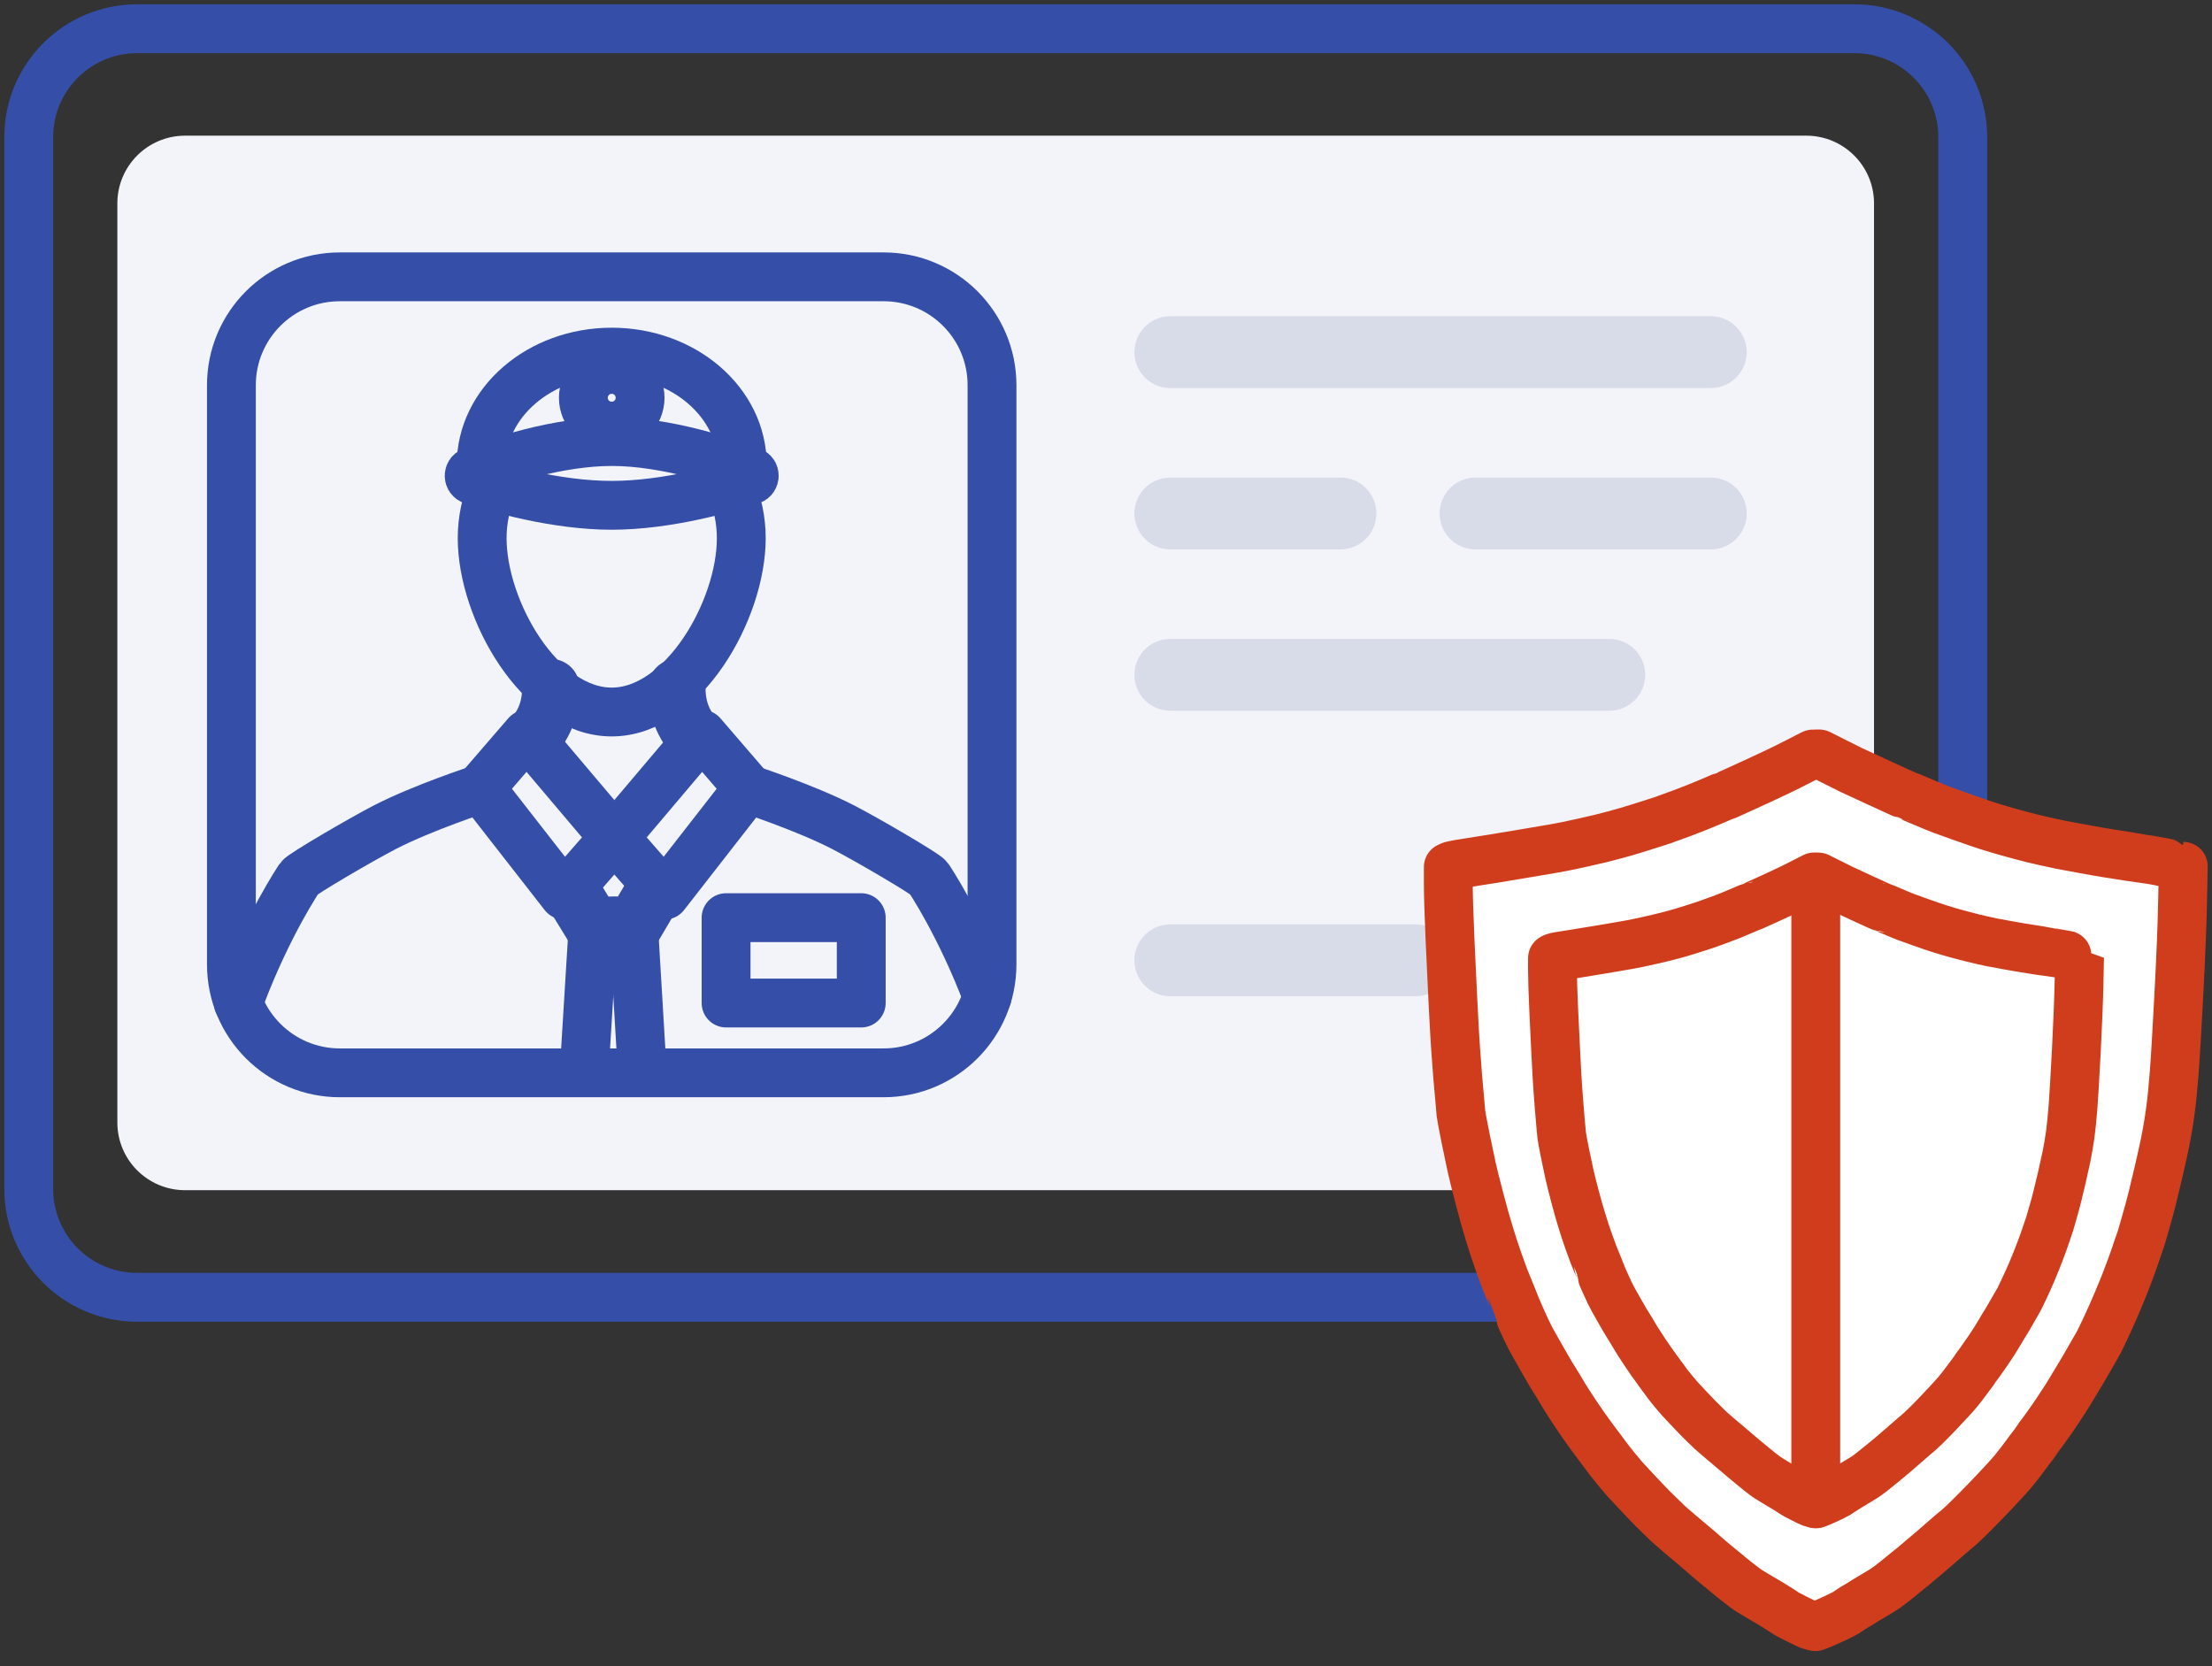 <svg width="77" height="58" viewBox="0 0 77 58" fill="none" xmlns="http://www.w3.org/2000/svg">
<rect x="0" y="0" width="77" height="58" fill="#333333" stroke="none"/>
<path d="M62.876 4.723H6.444C5.141 4.723 4.085 5.779 4.085 7.081V39.075C4.085 40.377 5.141 41.433 6.444 41.433H62.876C64.179 41.433 65.235 40.377 65.235 39.075V7.081C65.235 5.779 64.179 4.723 62.876 4.723Z" fill="#F3F4FA"/>
<path d="M64.549 1H4.774C2.69 1 1 2.69 1 4.774V41.387C1 43.471 2.69 45.161 4.774 45.161H64.549C66.634 45.161 68.323 43.471 68.323 41.387V4.774C68.323 2.69 66.634 1 64.549 1Z" stroke="#354FA9" stroke-width="1.7" stroke-linecap="round" stroke-linejoin="round"/>
<path d="M26.036 27.465C26.036 27.465 28.014 28.11 29.341 28.792C30.172 29.22 32.235 30.427 32.32 30.559C32.32 30.559 33.414 32.17 34.367 34.686" stroke="#354FA9" stroke-width="1.7" stroke-linecap="round" stroke-linejoin="round"/>
<path d="M16.712 27.465C16.712 27.465 14.733 28.11 13.406 28.792C12.576 29.22 10.513 30.427 10.428 30.559C10.428 30.559 9.334 32.17 8.381 34.689C8.353 34.764 8.324 34.84 8.296 34.915" stroke="#354FA9" stroke-width="1.7" stroke-linecap="round" stroke-linejoin="round"/>
<path d="M16.722 27.431L18.335 25.562L21.379 29.16L19.631 31.16L16.722 27.431Z" stroke="#354FA9" stroke-width="1.7" stroke-linecap="round" stroke-linejoin="round"/>
<path d="M19.835 30.93L20.643 32.247C20.643 32.247 21.087 32.206 21.379 32.206C21.769 32.206 22.058 32.247 22.058 32.247L22.835 30.93" stroke="#354FA9" stroke-width="2" stroke-linecap="round" stroke-linejoin="round"/>
<path d="M22.059 32.316L22.348 37.156" stroke="#354FA9" stroke-width="1.7" stroke-linecap="round" stroke-linejoin="round"/>
<path d="M20.642 32.316L20.344 37.16" stroke="#354FA9" stroke-width="1.7" stroke-linecap="round" stroke-linejoin="round"/>
<path d="M23.559 23.938C23.559 24.997 24.046 25.472 24.216 25.708" stroke="#354FA9" stroke-width="2" stroke-linecap="round" stroke-linejoin="round"/>
<path d="M19.175 23.938C19.175 24.997 18.687 25.472 18.518 25.708" stroke="#354FA9" stroke-width="2" stroke-linecap="round" stroke-linejoin="round"/>
<path d="M26.046 27.431L24.436 25.562L21.392 29.16L23.14 31.16L26.046 27.431Z" stroke="#354FA9" stroke-width="1.7" stroke-linecap="round" stroke-linejoin="round"/>
<path d="M29.98 31.945H25.275V34.917H29.98V31.945Z" stroke="#354FA9" stroke-width="1.7" stroke-linecap="round" stroke-linejoin="round"/>
<path d="M25.426 16.93C25.669 17.483 25.804 18.093 25.804 18.738C25.804 21.229 23.785 24.786 21.294 24.786C18.803 24.786 16.784 21.232 16.784 18.738C16.784 18.096 16.919 17.483 17.162 16.93" stroke="#354FA9" stroke-width="1.7" stroke-linecap="round" stroke-linejoin="round"/>
<path d="M26.153 16.412C26.295 16.465 26.288 16.667 26.147 16.714C25.294 16.994 23.244 17.591 21.294 17.591C19.344 17.591 17.294 16.994 16.442 16.714C16.297 16.667 16.294 16.465 16.435 16.412C17.294 16.085 19.379 15.371 21.297 15.371C23.216 15.371 25.301 16.085 26.159 16.412H26.153Z" stroke="#354FA9" stroke-width="1.7" stroke-linecap="round" stroke-linejoin="round"/>
<path d="M16.75 16.18C16.75 14.013 18.785 12.258 21.294 12.258C23.804 12.258 25.839 14.013 25.839 16.18" stroke="#354FA9" stroke-width="1.7" stroke-linecap="round" stroke-linejoin="round"/>
<path d="M21.294 14.834C21.84 14.834 22.282 14.392 22.282 13.847C22.282 13.302 21.84 12.859 21.294 12.859C20.749 12.859 20.307 13.302 20.307 13.847C20.307 14.392 20.749 14.834 21.294 14.834Z" stroke="#354FA9" stroke-width="1.7" stroke-linecap="round" stroke-linejoin="round"/>
<path d="M30.758 9.637H11.829C9.744 9.637 8.055 11.326 8.055 13.411V33.573C8.055 35.657 9.744 37.347 11.829 37.347H30.758C32.842 37.347 34.532 35.657 34.532 33.573V13.411C34.532 11.326 32.842 9.637 30.758 9.637Z" stroke="#354FA9" stroke-width="1.7" stroke-linecap="round" stroke-linejoin="round"/>
<path d="M59.552 12.258H40.739" stroke="#D8DBE8" stroke-width="2.5" stroke-linecap="round" stroke-linejoin="round"/>
<path d="M40.739 17.875H46.661" stroke="#D8DBE8" stroke-width="2.5" stroke-linecap="round" stroke-linejoin="round"/>
<path d="M59.553 17.875H51.363" stroke="#D8DBE8" stroke-width="2.5" stroke-linecap="round" stroke-linejoin="round"/>
<path d="M56.02 23.492H40.739" stroke="#D8DBE8" stroke-width="2.5" stroke-linecap="round" stroke-linejoin="round"/>
<path d="M49.275 33.43H40.739" stroke="#D8DBE8" stroke-width="2.5" stroke-linecap="round" stroke-linejoin="round"/>
<path fill-rule="evenodd" clip-rule="evenodd" d="M63.216 26.246H63.329L63.81 26.488C64.131 26.649 64.345 26.756 64.445 26.806C64.549 26.856 64.901 27.02 65.499 27.293C66.1 27.57 66.408 27.709 66.427 27.712C66.446 27.712 66.606 27.781 66.905 27.907C67.204 28.036 67.433 28.13 67.594 28.19C67.754 28.249 67.987 28.334 68.292 28.441C68.597 28.548 68.789 28.614 68.867 28.642C68.949 28.671 69.046 28.702 69.169 28.743C69.289 28.781 69.446 28.828 69.635 28.885C69.823 28.941 70.066 29.007 70.358 29.086C70.65 29.165 70.933 29.234 71.21 29.294C71.487 29.353 71.663 29.394 71.745 29.41C71.827 29.426 72.081 29.473 72.509 29.551C72.937 29.63 73.207 29.677 73.317 29.693C73.427 29.709 73.692 29.753 74.116 29.819C74.541 29.885 74.754 29.919 74.761 29.919C74.767 29.919 74.972 29.957 75.38 30.036C75.786 30.114 75.994 30.155 75.997 30.158H76L75.975 31.407C75.959 32.237 75.915 33.31 75.846 34.621C75.777 35.936 75.723 36.854 75.682 37.376C75.641 37.898 75.597 38.348 75.544 38.722C75.494 39.096 75.431 39.449 75.365 39.782C75.296 40.115 75.22 40.452 75.141 40.791C75.06 41.131 74.99 41.43 74.927 41.684C74.865 41.939 74.789 42.216 74.704 42.512C74.619 42.807 74.566 42.983 74.55 43.046C74.534 43.106 74.506 43.185 74.472 43.279C74.437 43.373 74.396 43.49 74.352 43.631C74.305 43.77 74.236 43.971 74.138 44.232C74.041 44.493 73.959 44.704 73.896 44.858C73.833 45.012 73.754 45.2 73.663 45.417C73.572 45.635 73.453 45.895 73.311 46.204C73.166 46.509 73.081 46.688 73.053 46.738C73.025 46.789 72.921 46.971 72.739 47.286C72.559 47.6 72.449 47.786 72.412 47.845C72.374 47.905 72.286 48.053 72.144 48.289C72.003 48.525 71.912 48.676 71.868 48.739C71.823 48.801 71.757 48.902 71.669 49.041C71.581 49.176 71.509 49.283 71.456 49.358C71.402 49.434 71.339 49.522 71.267 49.625C71.195 49.729 71.125 49.824 71.059 49.908C70.993 49.993 70.943 50.066 70.905 50.126C70.867 50.185 70.814 50.258 70.742 50.352C70.669 50.443 70.6 50.534 70.534 50.629C70.468 50.72 70.396 50.814 70.32 50.912C70.242 51.009 70.175 51.094 70.122 51.163C70.069 51.233 69.952 51.364 69.773 51.559C69.594 51.755 69.386 51.978 69.144 52.226C68.902 52.475 68.691 52.692 68.509 52.868C68.326 53.047 68.204 53.16 68.144 53.208C68.084 53.255 67.943 53.374 67.722 53.566C67.502 53.758 67.367 53.874 67.317 53.918C67.27 53.959 67.147 54.063 66.955 54.226C66.763 54.39 66.638 54.497 66.578 54.544C66.518 54.591 66.449 54.648 66.37 54.711C66.292 54.774 66.185 54.862 66.046 54.975C65.908 55.085 65.804 55.17 65.732 55.22C65.659 55.27 65.59 55.321 65.524 55.362C65.458 55.403 65.339 55.475 65.162 55.579C64.986 55.682 64.873 55.752 64.82 55.786C64.766 55.824 64.703 55.859 64.634 55.9C64.565 55.937 64.493 55.984 64.42 56.032C64.348 56.079 64.291 56.117 64.257 56.142C64.222 56.164 64.147 56.201 64.034 56.258C63.92 56.315 63.782 56.377 63.621 56.45C63.461 56.522 63.348 56.569 63.285 56.591L63.191 56.626L63.087 56.601C63.018 56.585 62.942 56.557 62.864 56.516C62.782 56.478 62.65 56.409 62.458 56.315C62.269 56.22 62.159 56.161 62.131 56.139C62.102 56.117 62.03 56.066 61.911 55.994C61.794 55.918 61.703 55.862 61.643 55.827C61.584 55.793 61.464 55.72 61.291 55.62C61.115 55.516 60.995 55.444 60.929 55.403C60.863 55.362 60.794 55.315 60.722 55.261C60.65 55.208 60.568 55.145 60.477 55.072C60.385 55 60.263 54.903 60.112 54.777C59.961 54.651 59.829 54.544 59.715 54.45C59.602 54.358 59.439 54.22 59.225 54.031C59.011 53.846 58.873 53.73 58.813 53.679C58.753 53.632 58.621 53.522 58.417 53.346C58.212 53.17 58.099 53.072 58.077 53.05C58.055 53.028 57.951 52.928 57.772 52.755C57.593 52.578 57.464 52.453 57.395 52.38C57.322 52.305 57.165 52.138 56.923 51.88C56.681 51.622 56.533 51.462 56.486 51.405C56.438 51.346 56.366 51.261 56.272 51.148C56.178 51.034 56.102 50.94 56.049 50.871C55.995 50.802 55.938 50.729 55.885 50.654C55.832 50.578 55.772 50.5 55.712 50.421C55.652 50.339 55.599 50.267 55.548 50.204C55.501 50.141 55.457 50.081 55.423 50.034C55.388 49.984 55.341 49.918 55.281 49.839C55.221 49.758 55.168 49.685 55.127 49.622C55.083 49.559 55.026 49.474 54.954 49.371C54.882 49.267 54.828 49.188 54.791 49.129C54.753 49.069 54.693 48.978 54.611 48.852C54.53 48.726 54.473 48.641 54.448 48.594C54.423 48.547 54.35 48.427 54.234 48.235C54.118 48.044 54.039 47.918 54.001 47.861C53.964 47.801 53.872 47.644 53.721 47.38C53.574 47.119 53.46 46.921 53.385 46.786C53.309 46.654 53.243 46.528 53.187 46.411C53.13 46.295 53.048 46.119 52.944 45.886C52.841 45.653 52.79 45.534 52.79 45.528C52.79 45.521 52.74 45.395 52.636 45.144C52.532 44.892 52.454 44.694 52.394 44.55C52.338 44.405 52.256 44.185 52.152 43.889C52.048 43.593 51.944 43.279 51.844 42.946C51.74 42.612 51.627 42.207 51.501 41.725C51.375 41.247 51.287 40.889 51.234 40.656C51.183 40.423 51.111 40.084 51.02 39.637C50.929 39.191 50.875 38.898 50.856 38.76C50.841 38.621 50.803 38.194 50.743 37.483C50.687 36.769 50.649 36.234 50.63 35.87C50.614 35.508 50.592 35.124 50.57 34.718C50.548 34.313 50.517 33.646 50.476 32.721C50.435 31.797 50.416 31.143 50.416 30.759V30.183L50.473 30.155C50.51 30.136 50.611 30.111 50.778 30.083C50.944 30.055 51.174 30.02 51.466 29.973C51.759 29.929 52.202 29.857 52.8 29.756C53.397 29.655 53.822 29.583 54.083 29.539C54.341 29.495 54.684 29.426 55.105 29.331C55.53 29.237 55.898 29.149 56.206 29.064C56.514 28.979 56.781 28.904 57.005 28.831C57.228 28.759 57.404 28.702 57.53 28.665C57.656 28.627 57.775 28.586 57.892 28.548C58.005 28.51 58.234 28.425 58.58 28.297C58.923 28.168 59.247 28.039 59.549 27.91C59.851 27.778 60.011 27.712 60.03 27.709C60.049 27.709 60.194 27.642 60.464 27.52C60.734 27.397 60.977 27.287 61.194 27.186C61.411 27.086 61.628 26.985 61.838 26.884C62.049 26.784 62.313 26.655 62.631 26.491L63.103 26.249H63.216V26.246Z" fill="white" stroke="#D03D1C" stroke-width="1.7" stroke-linecap="round" stroke-linejoin="round"/>
<path fill-rule="evenodd" clip-rule="evenodd" d="M63.213 30.53H63.294L63.64 30.703C63.87 30.82 64.024 30.895 64.096 30.93C64.172 30.965 64.423 31.084 64.854 31.282C65.285 31.48 65.505 31.581 65.521 31.581C65.537 31.581 65.65 31.631 65.864 31.722C66.078 31.814 66.241 31.883 66.358 31.927C66.474 31.971 66.641 32.031 66.858 32.106C67.075 32.182 67.213 32.229 67.273 32.251C67.329 32.27 67.402 32.295 67.49 32.323C67.575 32.351 67.688 32.386 67.823 32.424C67.958 32.465 68.131 32.512 68.342 32.568C68.553 32.625 68.757 32.675 68.952 32.719C69.15 32.763 69.276 32.792 69.336 32.804C69.392 32.817 69.578 32.851 69.886 32.905C70.194 32.958 70.389 32.996 70.468 33.005C70.546 33.018 70.738 33.046 71.043 33.097C71.349 33.144 71.503 33.169 71.506 33.169C71.509 33.169 71.657 33.197 71.949 33.254C72.242 33.311 72.389 33.339 72.389 33.342L72.371 34.238C72.358 34.833 72.326 35.603 72.279 36.547C72.229 37.49 72.191 38.151 72.163 38.525C72.135 38.899 72.1 39.223 72.066 39.49C72.028 39.758 71.984 40.012 71.937 40.251C71.886 40.49 71.833 40.733 71.776 40.978C71.72 41.223 71.666 41.437 71.622 41.62C71.578 41.802 71.525 42 71.462 42.214C71.399 42.425 71.364 42.553 71.352 42.597C71.339 42.642 71.32 42.698 71.295 42.764C71.27 42.833 71.242 42.915 71.21 43.016C71.179 43.117 71.125 43.261 71.056 43.447C70.987 43.635 70.927 43.783 70.883 43.896C70.839 44.01 70.782 44.142 70.716 44.299C70.65 44.456 70.565 44.642 70.462 44.862C70.358 45.082 70.298 45.211 70.276 45.246C70.254 45.28 70.182 45.412 70.05 45.639C69.921 45.865 69.842 45.997 69.814 46.041C69.785 46.082 69.722 46.189 69.622 46.359C69.521 46.529 69.455 46.636 69.424 46.683C69.392 46.73 69.345 46.799 69.282 46.9C69.219 46.997 69.166 47.073 69.128 47.126C69.09 47.18 69.043 47.243 68.993 47.318C68.943 47.394 68.892 47.46 68.845 47.523C68.798 47.585 68.76 47.636 68.735 47.68C68.707 47.721 68.669 47.777 68.619 47.84C68.568 47.906 68.518 47.972 68.471 48.038C68.424 48.104 68.373 48.173 68.317 48.243C68.26 48.312 68.213 48.372 68.175 48.422C68.138 48.472 68.053 48.567 67.924 48.708C67.795 48.846 67.647 49.007 67.474 49.189C67.301 49.372 67.15 49.523 67.018 49.652C66.886 49.781 66.798 49.859 66.757 49.894C66.713 49.928 66.612 50.013 66.455 50.152C66.298 50.29 66.2 50.375 66.166 50.403C66.131 50.435 66.043 50.507 65.908 50.627C65.769 50.743 65.678 50.822 65.637 50.853C65.593 50.888 65.546 50.928 65.49 50.972C65.433 51.02 65.357 51.083 65.257 51.161C65.159 51.24 65.084 51.3 65.03 51.337C64.977 51.375 64.93 51.41 64.882 51.438C64.835 51.469 64.747 51.52 64.625 51.595C64.499 51.671 64.417 51.718 64.376 51.746C64.338 51.771 64.291 51.8 64.244 51.828C64.194 51.856 64.144 51.888 64.09 51.925C64.037 51.963 63.999 51.988 63.974 52.004C63.949 52.02 63.895 52.048 63.813 52.089C63.731 52.13 63.631 52.174 63.518 52.227C63.401 52.281 63.323 52.312 63.276 52.328L63.206 52.353L63.131 52.334C63.081 52.322 63.027 52.303 62.97 52.274C62.914 52.246 62.816 52.199 62.681 52.13C62.546 52.061 62.467 52.02 62.445 52.004C62.423 51.988 62.373 51.954 62.288 51.9C62.203 51.847 62.14 51.806 62.096 51.781C62.052 51.755 61.967 51.705 61.841 51.63C61.716 51.554 61.631 51.504 61.584 51.472C61.536 51.441 61.486 51.41 61.436 51.372C61.385 51.334 61.326 51.29 61.26 51.237C61.194 51.183 61.105 51.114 60.998 51.023C60.889 50.932 60.794 50.856 60.715 50.79C60.634 50.724 60.517 50.623 60.363 50.491C60.209 50.356 60.108 50.274 60.068 50.24C60.024 50.205 59.929 50.127 59.785 50.001C59.64 49.875 59.558 49.803 59.539 49.787C59.524 49.771 59.451 49.699 59.319 49.573C59.19 49.447 59.099 49.356 59.049 49.303C58.998 49.249 58.885 49.13 58.709 48.944C58.533 48.758 58.429 48.645 58.395 48.601C58.36 48.56 58.31 48.497 58.24 48.416C58.171 48.334 58.118 48.268 58.08 48.218C58.042 48.167 58.001 48.117 57.964 48.06C57.926 48.007 57.882 47.95 57.841 47.894C57.797 47.837 57.759 47.783 57.725 47.736C57.69 47.689 57.659 47.648 57.637 47.614C57.611 47.579 57.577 47.532 57.536 47.472C57.492 47.416 57.454 47.362 57.426 47.315C57.395 47.268 57.354 47.208 57.303 47.136C57.253 47.06 57.212 47.004 57.187 46.963C57.159 46.922 57.118 46.856 57.058 46.765C56.998 46.673 56.961 46.614 56.942 46.579C56.923 46.544 56.872 46.459 56.788 46.321C56.703 46.183 56.646 46.095 56.621 46.051C56.593 46.01 56.526 45.893 56.419 45.705C56.313 45.516 56.231 45.374 56.177 45.28C56.124 45.183 56.077 45.095 56.036 45.01C55.995 44.925 55.938 44.799 55.863 44.632C55.787 44.466 55.753 44.378 55.753 44.374C55.753 44.371 55.715 44.277 55.643 44.098C55.567 43.918 55.511 43.777 55.47 43.673C55.429 43.569 55.372 43.412 55.297 43.198C55.221 42.987 55.149 42.761 55.074 42.522C54.998 42.283 54.916 41.991 54.825 41.648C54.734 41.305 54.671 41.047 54.633 40.88C54.596 40.714 54.545 40.468 54.479 40.148C54.413 39.827 54.375 39.619 54.363 39.519C54.35 39.418 54.325 39.113 54.281 38.6C54.24 38.088 54.212 37.704 54.199 37.443C54.187 37.182 54.171 36.908 54.155 36.616C54.139 36.323 54.117 35.845 54.086 35.182C54.058 34.518 54.042 34.05 54.042 33.773V33.358L54.083 33.336C54.111 33.323 54.184 33.304 54.303 33.285C54.422 33.267 54.586 33.238 54.797 33.207C55.008 33.175 55.325 33.122 55.753 33.05C56.181 32.977 56.489 32.927 56.674 32.892C56.86 32.861 57.105 32.811 57.41 32.741C57.715 32.672 57.979 32.609 58.2 32.55C58.423 32.49 58.615 32.433 58.775 32.383C58.935 32.329 59.061 32.292 59.153 32.263C59.244 32.235 59.329 32.207 59.41 32.178C59.492 32.15 59.659 32.09 59.904 31.999C60.153 31.908 60.382 31.814 60.599 31.719C60.816 31.625 60.929 31.578 60.945 31.575C60.961 31.575 61.065 31.527 61.256 31.439C61.451 31.351 61.624 31.273 61.782 31.2C61.939 31.128 62.093 31.056 62.244 30.983C62.395 30.911 62.587 30.817 62.813 30.7L63.153 30.527H63.235L63.213 30.53Z" stroke="#D03D1C" stroke-width="1.7" stroke-linecap="round" stroke-linejoin="round"/>
<path d="M63.207 30.703V52.343" stroke="#D03D1C" stroke-width="1.7" stroke-linecap="round" stroke-linejoin="round"/>
</svg>
